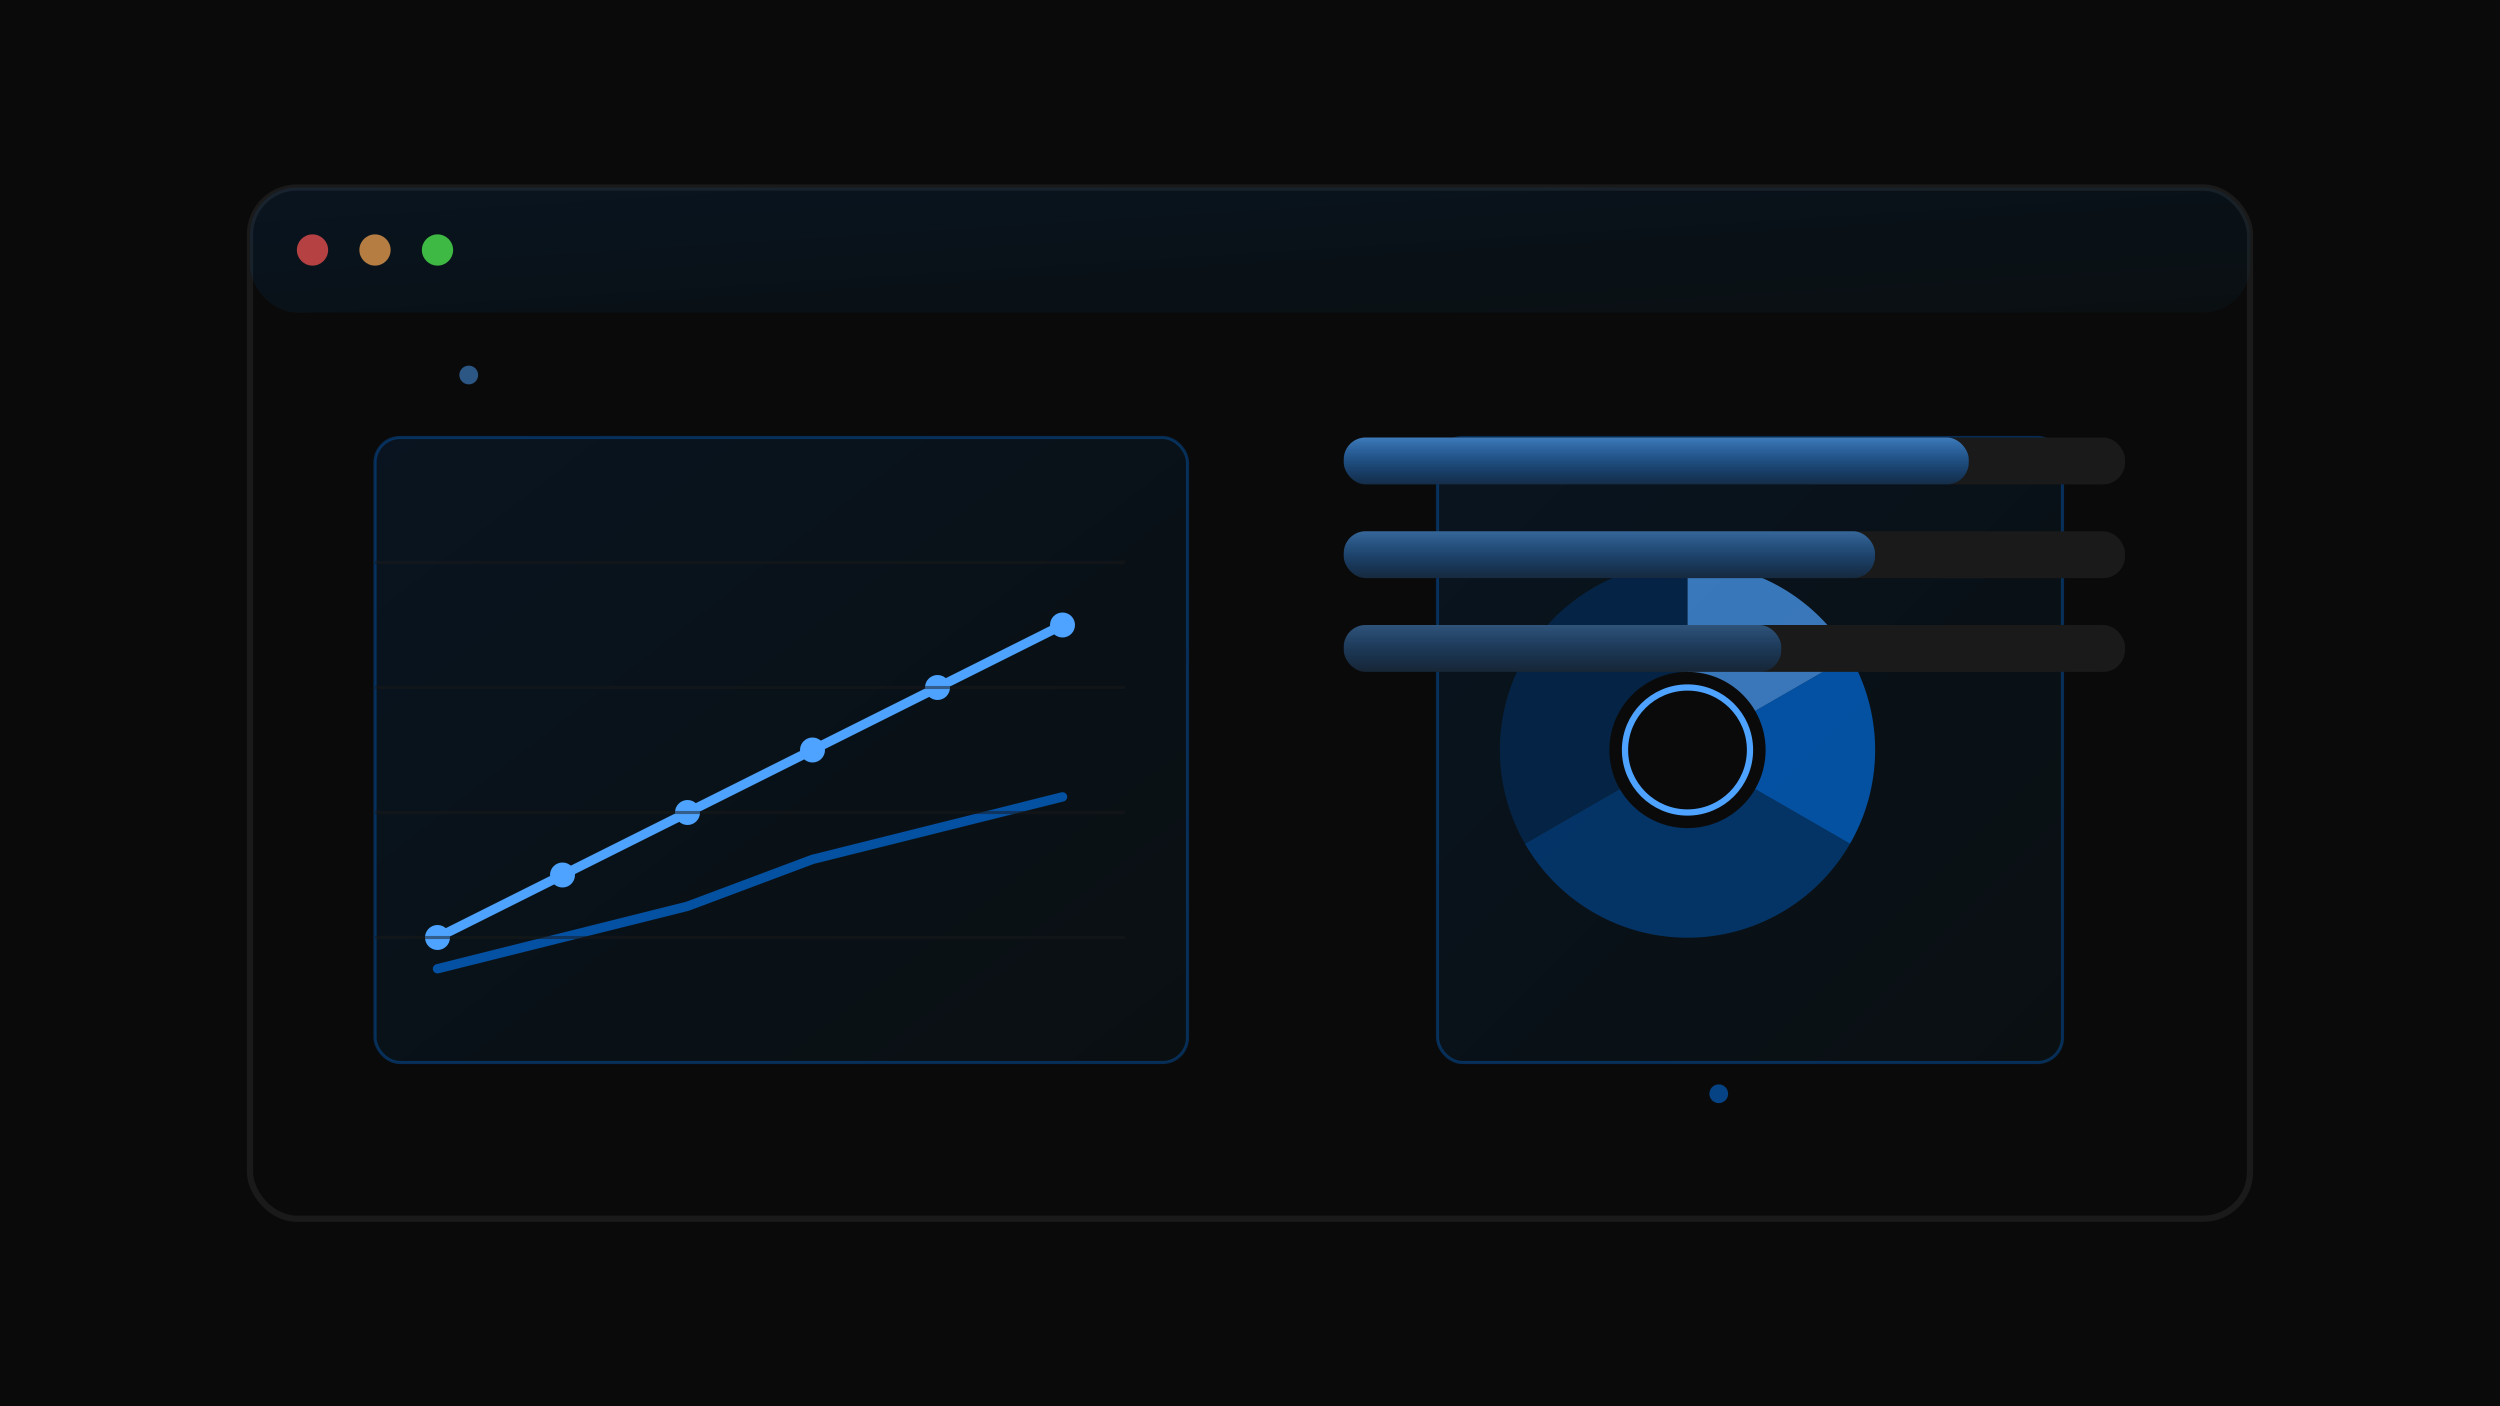 <svg width="800" height="450" viewBox="0 0 800 450" fill="none" xmlns="http://www.w3.org/2000/svg">
  <!-- Background -->
  <rect width="800" height="450" fill="#0a0a0a"/>

  <!-- Gradient definitions -->
  <defs>
    <linearGradient id="dGrad1" x1="0%" y1="0%" x2="100%" y2="100%">
      <stop offset="0%" style="stop-color:#007bff;stop-opacity:0.3" />
      <stop offset="100%" style="stop-color:#00a3ff;stop-opacity:0.1" />
    </linearGradient>
    <linearGradient id="dGrad2" x1="0%" y1="100%" x2="0%" y2="0%">
      <stop offset="0%" style="stop-color:#007bff;stop-opacity:0.2" />
      <stop offset="100%" style="stop-color:#4da3ff;stop-opacity:0.7" />
    </linearGradient>
  </defs>

  <!-- Dashboard container -->
  <rect x="80" y="60" width="640" height="330" rx="15" fill="none" stroke="#1a1a1a" stroke-width="2"/>
  <rect x="80" y="60" width="640" height="40" rx="15" fill="url(#dGrad1)" opacity="0.3"/>

  <!-- Header dots -->
  <circle cx="100" cy="80" r="5" fill="#ff5555" opacity="0.7"/>
  <circle cx="120" cy="80" r="5" fill="#ffaa55" opacity="0.7"/>
  <circle cx="140" cy="80" r="5" fill="#55ff55" opacity="0.7"/>

  <!-- Left side - Line chart -->
  <g transform="translate(120, 140)">
    <rect width="260" height="200" rx="8" fill="url(#dGrad1)" stroke="#007bff" stroke-width="1" opacity="0.3"/>

    <!-- Chart lines -->
    <path d="M20 160 L60 140 L100 120 L140 100 L180 80 L220 60"
          stroke="#4da3ff"
          stroke-width="3"
          fill="none"
          stroke-linecap="round"
          stroke-linejoin="round">
      <animate attributeName="stroke-dasharray" values="0,300;300,0" dur="2s" repeatCount="indefinite"/>
    </path>

    <path d="M20 170 L60 160 L100 150 L140 135 L180 125 L220 115"
          stroke="#007bff"
          stroke-width="3"
          fill="none"
          stroke-linecap="round"
          stroke-linejoin="round"
          opacity="0.6">
      <animate attributeName="stroke-dasharray" values="0,300;300,0" dur="2.5s" repeatCount="indefinite"/>
    </path>

    <!-- Data points -->
    <g fill="#4da3ff">
      <circle cx="20" cy="160" r="4"><animate attributeName="r" values="4;6;4" dur="2s" repeatCount="indefinite"/></circle>
      <circle cx="60" cy="140" r="4"><animate attributeName="r" values="4;6;4" dur="2s" begin="0.2s" repeatCount="indefinite"/></circle>
      <circle cx="100" cy="120" r="4"><animate attributeName="r" values="4;6;4" dur="2s" begin="0.4s" repeatCount="indefinite"/></circle>
      <circle cx="140" cy="100" r="4"><animate attributeName="r" values="4;6;4" dur="2s" begin="0.6s" repeatCount="indefinite"/></circle>
      <circle cx="180" cy="80" r="4"><animate attributeName="r" values="4;6;4" dur="2s" begin="0.8s" repeatCount="indefinite"/></circle>
      <circle cx="220" cy="60" r="4"><animate attributeName="r" values="4;6;4" dur="2s" begin="1s" repeatCount="indefinite"/></circle>
    </g>

    <!-- Grid lines -->
    <g stroke="#1a1a1a" stroke-width="1" opacity="0.5">
      <line x1="0" y1="40" x2="240" y2="40"/>
      <line x1="0" y1="80" x2="240" y2="80"/>
      <line x1="0" y1="120" x2="240" y2="120"/>
      <line x1="0" y1="160" x2="240" y2="160"/>
    </g>
  </g>

  <!-- Right side - Pie chart -->
  <g transform="translate(540, 240)">
    <rect x="-80" y="-100" width="200" height="200" rx="8" fill="url(#dGrad1)" stroke="#007bff" stroke-width="1" opacity="0.3"/>

    <!-- Pie segments -->
    <path d="M0 0 L0 -60 A60 60 0 0 1 52 -30 Z" fill="#4da3ff" opacity="0.7">
      <animateTransform attributeName="transform" type="rotate" values="0;5;0" dur="2s" repeatCount="indefinite"/>
    </path>
    <path d="M0 0 L52 -30 A60 60 0 0 1 52 30 Z" fill="#007bff" opacity="0.6">
      <animateTransform attributeName="transform" type="rotate" values="0;5;0" dur="2.2s" repeatCount="indefinite"/>
    </path>
    <path d="M0 0 L52 30 A60 60 0 0 1 -52 30 Z" fill="#0056b3" opacity="0.5">
      <animateTransform attributeName="transform" type="rotate" values="0;5;0" dur="2.4s" repeatCount="indefinite"/>
    </path>
    <path d="M0 0 L-52 30 A60 60 0 0 1 0 -60 Z" fill="#003d82" opacity="0.4">
      <animateTransform attributeName="transform" type="rotate" values="0;5;0" dur="2.6s" repeatCount="indefinite"/>
    </path>

    <!-- Center circle -->
    <circle r="25" fill="#0a0a0a"/>
    <circle r="20" fill="none" stroke="#4da3ff" stroke-width="2">
      <animate attributeName="r" values="20;22;20" dur="2s" repeatCount="indefinite"/>
    </circle>
  </g>

  <!-- Top right - Stats -->
  <g transform="translate(430, 140)">
    <!-- Stat bars -->
    <rect x="0" y="0" width="250" height="15" rx="7" fill="#1a1a1a"/>
    <rect x="0" y="0" width="200" height="15" rx="7" fill="url(#dGrad2)">
      <animate attributeName="width" values="200;210;200" dur="2s" repeatCount="indefinite"/>
    </rect>

    <rect x="0" y="30" width="250" height="15" rx="7" fill="#1a1a1a"/>
    <rect x="0" y="30" width="170" height="15" rx="7" fill="url(#dGrad2)" opacity="0.8">
      <animate attributeName="width" values="170;180;170" dur="2.2s" repeatCount="indefinite"/>
    </rect>

    <rect x="0" y="60" width="250" height="15" rx="7" fill="#1a1a1a"/>
    <rect x="0" y="60" width="140" height="15" rx="7" fill="url(#dGrad2)" opacity="0.6">
      <animate attributeName="width" values="140;150;140" dur="2.4s" repeatCount="indefinite"/>
    </rect>
  </g>

  <!-- Floating particles -->
  <g opacity="0.5">
    <circle cx="150" cy="120" r="3" fill="#4da3ff">
      <animate attributeName="cy" values="120;115;120" dur="3s" repeatCount="indefinite"/>
      <animate attributeName="opacity" values="0.5;0.8;0.5" dur="3s" repeatCount="indefinite"/>
    </circle>
    <circle cx="550" cy="350" r="3" fill="#007bff">
      <animate attributeName="cy" values="350;345;350" dur="2.5s" repeatCount="indefinite"/>
      <animate attributeName="opacity" values="0.5;0.8;0.5" dur="2.5s" repeatCount="indefinite"/>
    </circle>
  </g>
</svg>
